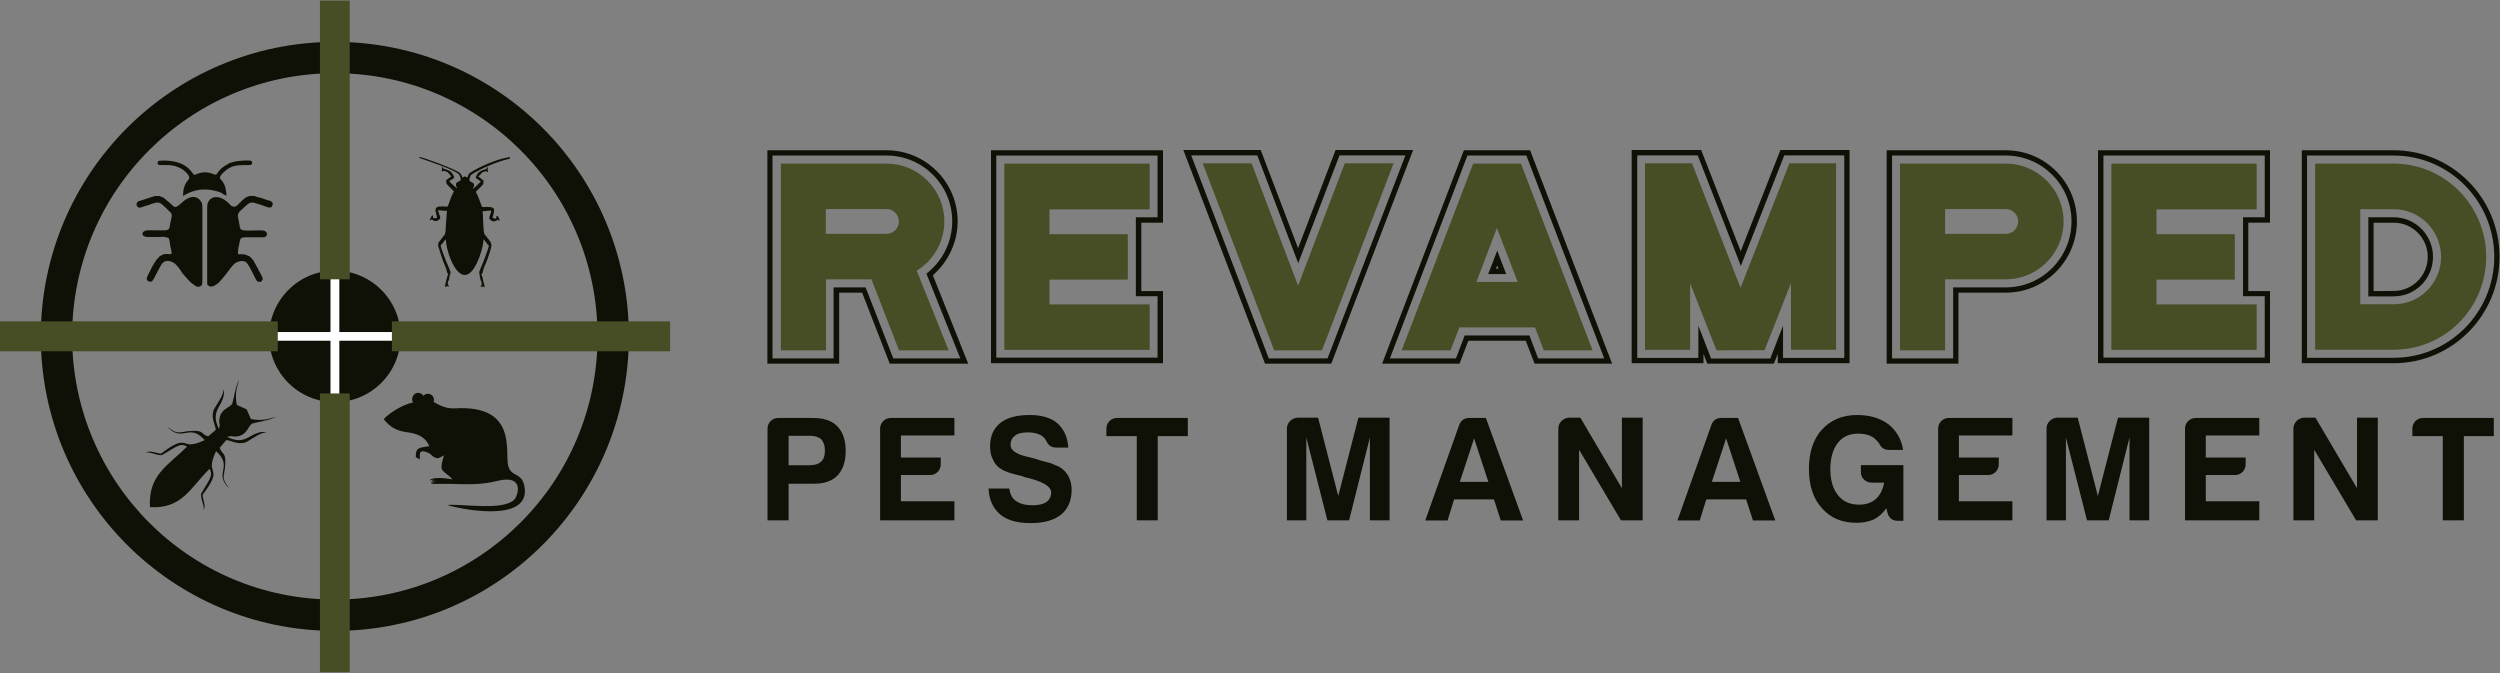 <?xml version="1.0" encoding="UTF-8"?> <svg xmlns="http://www.w3.org/2000/svg" xmlns:xlink="http://www.w3.org/1999/xlink" version="1.1" id="Layer_1" x="0px" y="0px" viewBox="0 0 1612 434" style="enable-background:new 0 0 1612 434;" xml:space="preserve"><rect x="0" y="0" width="1612" height="434" fill="#808080" stroke="none"/> <style type="text/css"> .st0{fill:#0F1106;} .st1{fill:#474D25;} .st2{fill-rule:evenodd;clip-rule:evenodd;fill:#0F1106;} .st3{fill-rule:evenodd;clip-rule:evenodd;fill:#FFFFFF;} .st4{fill-rule:evenodd;clip-rule:evenodd;fill:#474D25;} </style> <g> <g> <g> <path class="st0" d="M508.5,311.9v23.6h-13.6v-59.1c0-1.9,0.7-3.6,2-4.9s3-2,4.9-2h22.4c7,0,12.3,1.8,15.7,5.4 c3.6,3.6,5.4,8.9,5.4,15.9c0,6.7-1.7,11.9-5.2,15.7c-3.5,3.6-8.4,5.4-15,5.4H508.5L508.5,311.9z M508.5,300h13.2 c3.6,0,6.1-0.8,7.7-2.3c1.7-1.4,2.5-3.8,2.5-7.3c0-2.9-0.8-5.3-2.3-7.1c-1.8-1.5-4.2-2.3-7.1-2.3h-14L508.5,300L508.5,300z"></path> <path class="st0" d="M567.5,335.5v-59.1c0-1.9,0.7-3.6,2-4.9s3-2,4.9-2h41v11.3h-34.5V295h25.7v4.4c0,1.9-0.7,3.6-2,4.9 s-3,2-4.9,2h-18.8v16.9h34.5v12.3L567.5,335.5L567.5,335.5z"></path> <path class="st0" d="M637.4,315h13.4c0.5,3.8,2,6.5,4.4,8.1c2.6,1.8,6.1,2.7,10.5,2.7c4,0,7-0.7,9-2.1s3.1-3.5,3.1-6.1 c0-4.1-5.8-7.4-17.3-10l-0.4-0.2l-1.4-0.5c-6.5-1.4-10.9-2.9-13-4.4c-2.6-1.4-4.3-3.5-5.4-6.1c-1.3-2.3-1.9-5.2-1.9-8.8 c0-6.3,2.2-11.2,6.5-14.8c4.3-3.5,10.7-5.2,19-5.2c7.8,0,13.8,1.8,18,5.4c4.3,4,6.6,9.2,6.9,15.6h-7.7c-2.9,0-5.1-1.3-6.3-4 c-0.6-1.3-1.5-2.4-2.7-3.3c-2.3-1.7-5.4-2.5-9.4-2.5c-3.8,0-6.6,0.7-8.2,2.1c-1.9,1.4-2.9,3.4-2.9,6c0,3.5,3.7,6,11.1,7.7 c2.2,0.6,3.8,1,4.8,1.2c2.3,0.8,4.3,1.4,6,1.8s3.1,0.8,4.1,1.1c1.8,0.8,3.6,1.5,5.4,2.3c2.6,1.5,4.5,3.5,5.9,6 c1.4,2.7,2.1,5.6,2.1,8.8c0,6.9-2.3,12.3-6.9,16.1c-4.6,3.6-11.1,5.4-19.6,5.4c-8.7,0-15.2-1.9-19.6-5.6 C640.3,327.8,637.8,322.3,637.4,315z"></path> <path class="st0" d="M733,335.5v-54.3h-19.6v-4.8c0-1.9,0.7-3.6,2-4.9s3-2,4.9-2h45.6v11.7h-19.4v54.3L733,335.5L733,335.5z"></path> <path class="st0" d="M829.8,335.5v-59.1c0-1.9,0.7-3.6,2-4.9s3-2.1,4.9-2.2h13.2l13,50.5l13-50.5H896v66.2h-12.7v-53.4 l-13.4,53.4h-14l-13.6-53.4v53.4H829.8z"></path> <path class="st0" d="M947.4,269.5h10.7l24,66.1h-14.4l-4.4-13.6h-25.7l-4.2,13.6H919l21.9-61.6C942,271,944.2,269.5,947.4,269.5z M950.5,282.7l-9.2,28h18.4L950.5,282.7z"></path> <path class="st0" d="M1004.8,335.5v-59.1c0-1.9,0.7-3.6,2-4.9s3-2.1,4.9-2.2h7.3l26.8,45.5v-45.5h13.4v66.2h-14l-27-45.5v45.5 H1004.8z"></path> <path class="st0" d="M1110,269.5h10.7l24,66.1h-14.4l-4.4-13.6h-25.7l-4.2,13.6h-14.4l21.9-61.6 C1104.6,271,1106.8,269.5,1110,269.5z M1113,282.7l-9.2,28h18.4L1113,282.7z"></path> <path class="st0" d="M1216.3,327.7c-2.3,3.3-5.1,5.8-8.2,7.3c-3.3,1.4-7,2.1-10.9,2.1c-9.5,0-16.9-3.1-22.4-9.4 c-5.6-6.1-8.4-14.6-8.4-25.3c0-10.6,2.7-19,8.2-25.2c5.8-6.4,13.4-9.6,22.8-9.6c8.2,0,15,2,20.3,6c5.2,4.2,8.4,9.7,9.4,16.5h-9.2 c-2.7,0-4.7-1.2-5.9-3.6c-0.9-1.5-2.2-2.9-3.8-4.2c-2.6-1.8-5.9-2.7-10.2-2.7c-5.5,0-9.8,2-13,6c-3.2,4.2-4.8,9.9-4.8,16.9 c0,7.2,1.7,12.8,5,16.9c3.2,4,7.7,6,13.6,6c4.3,0,7.9-1.2,10.7-3.6c2.8-2.6,4.6-6.1,5.4-10.6h-8.1c-1.9,0-3.5-0.7-4.9-2 s-2-3-2-4.9v-4.4h27.4v35.9h-3.6c-3.6,0-5.8-1.8-6.7-5.4L1216.3,327.7z"></path> <path class="st0" d="M1249.7,335.5v-59.1c0-1.9,0.7-3.6,2-4.9s3-2,4.9-2h41v11.3h-34.5V295h25.7v4.4c0,1.9-0.7,3.6-2,4.9 s-3,2-4.9,2h-18.8v16.9h34.5v12.3L1249.7,335.5L1249.7,335.5z"></path> <path class="st0" d="M1319.6,335.5v-59.1c0-1.9,0.7-3.6,2-4.9s3-2.1,4.9-2.2h13.2l13,50.5l13-50.5h20.1v66.2h-12.7v-53.4 l-13.4,53.4h-14l-13.6-53.4v53.4H1319.6z"></path> <path class="st0" d="M1408.9,335.5v-59.1c0-1.9,0.7-3.6,2-4.9s3-2,4.9-2h41v11.3h-34.5V295h25.7v4.4c0,1.9-0.7,3.6-2,4.9 s-3,2-4.9,2h-18.8v16.9h34.5v12.3L1408.9,335.5L1408.9,335.5z"></path> <path class="st0" d="M1478.8,335.5v-59.1c0-1.9,0.7-3.6,2-4.9s3-2.1,4.9-2.2h7.3l26.8,45.5v-45.5h13.4v66.2h-14l-27-45.5v45.5 H1478.8z"></path> <path class="st0" d="M1575.1,335.5v-54.3h-19.6v-4.8c0-1.9,0.7-3.6,2-4.9s3-2,4.9-2h45.6v11.7h-19.3v54.3L1575.1,335.5 L1575.1,335.5z"></path> </g> <g> <g> <g> <path class="st0" d="M571.7,100.3c23.3,0,42.3,19,42.3,42.4c0,12.3-5.4,24.1-14.8,32.2l-1.8,1.6l0.9,2.3l20.9,52.3H576 l-17-43.6l-0.9-2.2h-2.4h-14.8h-3.4v3.4v42.4h-39.4V100.3H571.7 M571.7,96.9h-76.9v137.6h46.3v-45.8h14.8l17.8,45.8h50.6 l-22.8-57c10-8.7,16-21.5,16-34.8C617.5,117.5,596.9,96.9,571.7,96.9L571.7,96.9z"></path> </g> <g> <path class="st0" d="M746.4,100.3v39.8h-10.6h-3.4v3.4v44.1v3.4h3.4h10.6v39.6h-104V100.3H746.4 M749.9,96.9H639v137.3h110.9 v-46.5h-14v-44.1h14V96.9L749.9,96.9z"></path> </g> <g> <path class="st0" d="M906.2,100.2L856,231.1h-37.9l-50-130.9h42.6l23.2,61.1l3.2,8.4l3.2-8.4l23.4-61.1L906.2,100.2 M911.2,96.7h-50L837,160l-24.1-63.3H763l52.7,137.8h42.7L911.2,96.7L911.2,96.7z"></path> </g> <g> <path class="st0" d="M984.2,100.3l50.2,130.8h-42.6l-4.8-12.6l-0.8-2.2h-2.4h-37h-2.4l-0.8,2.2l-4.8,12.6h-42.6l50-130.8H984.2 M959.6,176.7h5h1.6h5l-1.8-4.7l-0.8-2l-3.2-8.4l-3.2,8.4l-0.8,2L959.6,176.7 M986.6,96.9h-42.7l-52.7,137.6h49.9l5.7-14.8h37 l5.7,14.8h50L986.6,96.9L986.6,96.9z M964.6,173.2l0.8-2l0.8,2H964.6L964.6,173.2z"></path> </g> <g> <path class="st0" d="M1189.2,100.2v130.6h-39.5v-2.6V210l-6.6,17l-1.6,4.2h-38.2l-1.6-4.2l-6.6-17v18.2v2.6h-39.4V100.2h39 l24.6,63.1l3.2,8.2l3.2-8.2l24.8-63.1L1189.2,100.2 M1192.6,96.7H1148l-25.6,65.3l-25.5-65.3h-44.8v137.5h46.3v-6l2.5,6.3h42.9 l2.5-6.3v6h46.3L1192.6,96.7L1192.6,96.7z"></path> </g> <g> <path class="st0" d="M1293.4,100.3c23.3,0,42.3,19,42.3,42.4c0,23.5-19,42.6-42.3,42.6h-30.6h-3.4v3.4v42.4H1220V100.3H1293.4 M1293.4,96.9h-76.9v137.6h46.3v-45.8h30.6c25.2,0,45.8-20.6,45.8-46C1339.2,117.5,1318.7,96.9,1293.4,96.9L1293.4,96.9z"></path> </g> <g> <path class="st0" d="M1460.3,100.3v39.8h-10.6h-3.4v3.4v44.1v3.4h3.4h10.6v39.6h-104V100.3H1460.3 M1463.7,96.9h-110.9v137.3 h110.9v-46.5h-14v-44.1h14V96.9L1463.7,96.9z"></path> </g> <g> <path class="st0" d="M1543.5,100.3c35.7,0,64.8,29.3,64.8,65.3c0,35.9-29.1,65.1-64.8,65.1h-55.9V100.3H1543.5 M1527.1,191.1 h3.4h13c14,0,25.3-11.4,25.3-25.5s-11.4-25.5-25.3-25.5h-13h-3.4v3.4v44.1V191.1 M1543.5,96.9h-59.3v137.3h59.3 c37.6,0,68.2-30.8,68.2-68.6C1611.7,127.7,1581.1,96.9,1543.5,96.9L1543.5,96.9z M1530.5,187.7v-44.1h13 c12.1,0,21.9,9.9,21.9,22s-9.8,22-21.9,22L1530.5,187.7L1530.5,187.7z"></path> </g> </g> <g> <path class="st1" d="M591.1,174.6l20.6,51.3h-32l-17.8-45.8h-29.3v45.8h-29.1V105.5h68.2c20.4,0,37.2,16.7,37.2,37.2 C608.9,156.2,601.7,168,591.1,174.6z M579.6,142.7c0-4.3-3.6-7.9-7.9-7.9h-39.2v16h39.2C576,150.8,579.6,147.2,579.6,142.7z"></path> <path class="st1" d="M647.6,105.5h93.7V135h-64.6v16h50.5v29.3h-50.5v16h64.6v29.3h-93.7V105.5L647.6,105.5z"></path> <path class="st1" d="M821.6,225.9l-46.1-120.6H807l30,78.9l30.1-78.9h31.5l-46.2,120.6H821.6z"></path> <path class="st1" d="M989.8,211.1H941l-5.7,14.8h-31.5l46.1-120.4h30.8l46.2,120.4h-31.5L989.8,211.1z M978.6,181.8L965.2,147 L952,181.8H978.6z"></path> <path class="st1" d="M1106.8,225.9l-17-43.2v42.9h-29.1V105.3h30.3l31.3,80.3l31.5-80.3h30.1v120.2h-29.1v-42.9l-17,43.2 L1106.8,225.9L1106.8,225.9z"></path> <path class="st1" d="M1330.6,142.7c0,20.7-16.8,37.4-37.2,37.4h-39.2v45.8h-29.1V105.5h68.3 C1313.8,105.5,1330.6,122.2,1330.6,142.7z M1301.3,142.7c0-4.3-3.6-7.9-7.9-7.9h-39.2v16h39.2 C1297.7,150.8,1301.3,147.2,1301.3,142.7z"></path> <path class="st1" d="M1361.4,105.5h93.7V135h-64.6v16h50.5v29.3h-50.5v16h64.6v29.3h-93.7V105.5z"></path> <path class="st1" d="M1603.1,165.6c0,33.1-26.7,59.9-59.6,59.9h-50.7v-120h50.7C1576.4,105.5,1603.1,132.6,1603.1,165.6z M1574,165.6c0-16.9-13.7-30.7-30.5-30.7h-21.6v61.3h21.6C1560.3,196.3,1574,182.5,1574,165.6z"></path> </g> </g> </g> <g> <path class="st0" d="M215.9,27c52.4,0,99.8,21.3,134.1,55.6c34.3,34.4,55.5,81.8,55.5,134.3c0,52.4-21.2,99.9-55.5,134.3 s-81.7,55.6-134.1,55.6s-99.8-21.3-134.1-55.6c-34.3-34.4-55.5-81.8-55.5-134.3c0-52.4,21.2-99.9,55.5-134.3 C116.1,48.3,163.5,27,215.9,27L215.9,27z M335.7,96.9c-30.7-30.7-73-49.7-119.8-49.7s-89.1,19-119.8,49.7s-49.6,73.1-49.6,120 c0,46.8,19,89.3,49.6,120s73,49.7,119.8,49.7s89.1-19,119.8-49.7s49.6-73.1,49.6-120C385.3,170.1,366.4,127.6,335.7,96.9 L335.7,96.9z"></path> <path class="st2" d="M215.9,174.5c23.4,0,42.4,19,42.4,42.4s-19,42.4-42.4,42.4s-42.4-19-42.4-42.4 C173.6,193.5,192.5,174.5,215.9,174.5L215.9,174.5z"></path> <polygon class="st3" points="213.1,165 218.8,165 218.8,214.1 267.8,214.1 267.8,219.7 218.8,219.7 218.8,268.8 213.1,268.8 213.1,219.7 164.1,219.7 164.1,214.1 213.1,214.1 "></polygon> <path class="st4" d="M-0.3,226.5v-19.3h179.4v19.3H-0.3L-0.3,226.5z M206.3,0.4h19.2v179.7h-19.2V0.4L206.3,0.4z M206.3,253.7 h19.2v179.7h-19.2V253.7L206.3,253.7z M252.7,226.5v-19.3h179.4v19.3H252.7L252.7,226.5z"></path> <path class="st2" d="M266.4,259.5c-6,1.1-15.1,6.4-19,10.8c3.6,4.4,7.4,7.4,15,8.4c7.4,0.9,12.1,3.4,14.4,9 c-5.9,1.1-8.9,0.3-8.7,7.1l2.5,1.4c0.7-1.1-2-7.7,5.5-4.2c2.5,1.1,2,2,4.4,3c2,0.8,1.9,0.6,4.3-0.6l1.5-0.8 c-2.9,9.6-2,9.1,3.2,13.3c0.2,0.1,0.4,0.3,0.6,0.5l1.1,1.1c0.1,0.1,0.4,0.4,0.6,0.6c-3-0.5-12.8-2.1-15,0.8 c0.5-0.1,2.2-0.7,3.1-0.6c-0.8-0.1-1.8,1.4-2.1,2c0.6-0.3,2.4-1.6,4.1-1.4c-1.1-0.3-2.8,1.3-4.1,2.1h12.9 c10.2,0.3,19.5,0.7,29.5-1.8c18.6-4.8,13.7,9.8,11.3,12.1c-7.5,7.1-33.1,2.5-43,3.3c2.7,1.3,54.8,13.7,49.6-12.3 c-1.8-9.1-8.7-5.3-10.5-13.4c-2-8.8,5.9-39-34.2-36.6c-5.4,0.3-9.2-1.5-13.8-4.1c0.2-0.4,0.2-0.9,0.2-1.4c0-2.2-1.7-3.9-3.9-3.9 c-1.2,0-2.2,0.5-2.9,1.3c-0.7-1.1-1.9-1.9-3.3-1.9c-2.1,0-3.9,1.7-3.9,3.9C265.6,258,265.9,258.8,266.4,259.5L266.4,259.5 L266.4,259.5z M96.7,327c20.7,1.2,25.8-12.2,38.4-24.7c2.8,4.5-0.7,7.6-5.2,15.7c-1.4,2.5,2.8,9.3,1.1,11.3 c2.5-2.8-1.1-9.3-0.2-10.5c11.5-15,4.8-14.1,5.9-19.7c0.1-2.8,1.7-6.1,2.6-8.2c11.6,10.4-2.2,14.1,8.8,24.3 c-5.4-6.6-3.8-7.8-3.1-12.9c1.3-11.7-1.7-8.3-3.3-13.6l4-4.7c1.1-1.3,8.4,4.2,14.3,0.4c5.3-3.3,7.8-5.1,12.1-5.8 c-11-1.4-12.5,9.7-25.7,3.1c4-1.1,2.5,0.1,6.4-0.3c6.4-0.8,7-6.2,9.6-8.2c1.6-0.7,11-2,15.4-4.3v-0.1c-7,2.2-10.5,2.4-16,1.4 l-2.8-6.3l-6.3-2.8c-1-5.5-0.8-9,1.4-16H154c-2.3,4.4-3.6,13.7-4.3,15.4c-2,2.6-7.4,3.2-8.2,9.7c-0.5,3.9,0.8,2.4-0.3,6.4 c-6.6-13.2,4.5-14.7,3.1-25.7c-0.7,4.3-2.5,6.8-5.8,12.1c-3.8,6,1.7,13.3,0.4,14.4l-4.7,4c-5.3-1.6-1.9-4.6-13.6-3.3 c-5.1,0.6-6.3,2.3-12.9-3.1c10.2,11,13.9-2.8,24.3,8.8c-2.2,0.9-5.4,2.5-8.2,2.6c-5.6,1.1-4.7-5.6-19.7,5.9 c-1.2,0.9-7.7-2.7-10.5-0.2c2-1.7,8.8,2.5,11.3,1.1c8.2-4.6,11.3-8.1,15.7-5.2C108.1,300.4,95.5,306.3,96.7,327L96.7,327z"></path> <path class="st2" d="M99.8,126.4l-3.8,1.2c-0.5,0.2-6.2,2.1-6.7,2.1c-0.5,0.6-0.8,0.5-1.2,1.4c-0.3,2,1,3.3,3.1,2.6 c1.2-0.4,3.6-1.4,4.6-1.4l0.5-0.3c0.2-0.1,0.3-0.1,0.5-0.2c0.3-0.1,0.6-0.2,0.9-0.3c0.7-0.2,1.4-0.5,2.1-0.6 c1.2-0.5,2.1-0.3,3.3,0c1.5,0.7,2.3,1.9,3.4,2.7c0.7,0.6,0.8,0.8,1.5,1.5c2.2,2.2,3.3,2.4,2.5,5.5c-0.6,2.3-0.6,3.5-0.9,4.5 l-0.2,0.4c0.3,1.5-0.8,2.9-2.1,2.8c-0.4,0.3-0.2,0.2-0.8,0.2h-6.7c-1.8,0-3.4-0.1-4.8,0c-4.1,0.3-4.4,4.4,0.4,4.3h4h3.4 c1.2,0,3.6-0.4,4.4,0.3c1.2,0,1.9,0.4,1.9,1.5c0.3,0.3,0.1,0,0.2,0.5l0.6,4.1c0.2,1.1,1,3.5,0.7,4.3c-0.5,0.9-1.7,0-4.4,0.3 c-0.6,0.1-1.1,0.3-1.7,0.6s-1.1,0.7-1.6,0.8l-0.2,0.4c-1.1,1.3-1.2,0.9-2.7,3.2c-0.4,0.6-0.7,1.2-1.1,1.9l-1,1.6 c-0.7,2.2-3.3,5.6-3.3,7.7c0.4,0.9,0.5,1.1,1.4,1.4c0.5,0.5,1.6,0.2,2.1-0.1c1.1-0.9,5.1-10,6.8-11.8c2.1-2.2,6-1.1,7.9,0.5 c1.4,1.1,4.3,5,4.7,6.1l0.3,0.3c0.9,0.9,2.2,2.7,3.9,4.4c0.7,0.7,1.5,1.6,2.3,2.1l2.6,1.8c2.2,0.5,2.4,0.1,3.5-0.9l0.2-0.2 l0.1-0.5l0.1-3.6V176v-3.4v-3.5v-3.4v-3.5v-3.4v-3.5v-3.4v-3.5V145v-3.5v-3.4v-3.5c0-1.5,0-2.2-0.3-3.6c-0.4-0.6-0.6-1.2-1.1-1.8 c-0.4-0.5-0.9-1-1.6-1.4l-0.7-0.4c-1.4-0.3-1.8-0.6-3.5-0.3c-3.8,1.1-5.5,3.2-7.8,5.1c-3.4,2.7-3.1,0.8-7.6-2.7 c-3.2-2.5-1.4-1.6-5.1-3.1H99.8L99.8,126.4z M270.6,101.9c5.1,1.9,21.7,7.1,25.3,10.5c0.5,0.5,1.2,2.6,1.2,3.6 c-0.3,0.8-2.1,1.2-2.7,1.9l-0.3,0.3l-0.1,0.1c0,2.4,0.4,1.7,0.7,3.3c-0.8-0.8-1.7-1.6-2.6-2.4c-0.6-0.5-2.2-1.8-2.4-2.5 c0.5-0.2,2.9-1.7,3.1-2.1c0.3-0.6-1.1-2.8-1.5-3.2c-1.6-1.9-3-1.7-5.1-2.6c-1-0.5-0.3-0.7-1.1-1.3l-0.2,0.1c0,0.7,0.2,0.8,0.1,1.6 c-0.1,0.7-0.3,0.8-0.2,1.4c1.3-0.1,0.1-0.7,2-0.3c0.4,0.1,1.6,0.6,1.8,0.7l2.4,2.7l-3.3,2.5c-0.1,2.9,1,2.9,2.1,4.3l0.3,0.3 l2.6,2.6c-2.2,3.8-3,7.7-4.1,9.8c-1,0-2,0-3-0.1s-2.1,0.2-2.9,0.1l-0.5,0.3c-0.1,0.1-0.3,0.1-0.5,0.2c-1.9,0.9,0,5.1,0.1,6.5 c-1.1,0.8-1.8,0.7-2.6,0.1v-1.4c-0.7,0.1-1.1,0.6-1.3,1.3c-0.8,2.1-0.8,0.5-0.8,1.8c0.8,0,0.8-0.5,1.5-0.4 c0.4,0.1,0.8,0.6,1.4,0.8c1.5,0.6,4-0.9,3.9-2.1c-0.1-0.9-1.4-3.7-1.4-4.8c1.4,0.2,4.4,0.5,5.7,0.4c-0.2,4.4-0.8,8.7-0.9,13.2 c0,0.2,0,0.4-0.1,0.6c-0.1,0.3,0,0.2-0.1,0.4c0.1,0.9-0.8,1.7-1.2,2.2l-2.9,3.8c-0.8,1.2-0.2,1.5-0.5,2.8c0.4,0.4,1.4,4.2,1.6,4.8 c1,3.3,1.9,5.6,3.3,8.8c0.3,0.7,0.6,1.6,0.7,2.4c0.3,1.5,0.5,1.1,1,2l-0.4,0.4c0,0.8-0.5,1.4-0.7,2.4s-0.5,1.8-0.6,2.5 c-0.2,0.7-0.5,2-0.4,2.8h0.4c0.8-0.8,1.1-0.4,2.2-0.3c-0.2-0.8-1.2-0.9-0.8-2.7c0.3-1.3,0.9-1.1,0.9-2.9c0-0.3,0.1-0.6,0.2-1 l0.1-0.5c0.2-0.5,0-0.1,0.3-0.4c-0.3-2.4,1.2,0.4-1-4.9c-0.6-1.5-1.3-3-1.9-4.5s-3.2-8.3-3.3-9.5c0.7-0.8,1.1-1.1,1.7-2 c0.4-0.6,1.1-1.7,1.7-1.9c0.2,6.1,3.9,18.2,9.3,21.9c2,1.4,4,1.3,6-0.2c4.9-3.5,8.8-16.4,9-21.7c0.8,0.4,1.9,2.3,2.5,3.1 c0.3,0.3,0.6,0.5,0.9,0.9c0,1.3-2.7,8-3.2,9.5l-0.9,2.2c-0.6,1.7-1.4,3.2-2,4.9c-0.2,0.8,0,1.1,0.1,2c0.2,1.2,0.4,3.1,0.9,4 c0.3,0.6,0.6,1.2,0.5,2.1c-0.1,1.5-0.6,0.7-0.8,1.8c1.1-0.1,1.4-0.4,2.2,0.3h0.4c0.1-1.4-0.6-3.1-0.9-4.3 c-0.2-0.8-0.1-1.4-0.4-2.2c-0.2-0.6-0.6-1.2-0.7-1.9c1.1-0.9,0.8-1.3,1.2-2.8c0.3-1.2,1.8-4.4,2.4-6c0.4-1.1,0.7-2.1,1.1-3.2 c0.6-1.4,1.2-3.8,1.6-5.4c0.7-2.8-0.9-4.1-3.1-6.9c-0.4-0.5-1.2-1.3-1.4-2.1c-0.7-3.1-0.6-10.3-1-14.3l1.8,0.1 c0.2-0.1-0.1,0,0.3-0.2c0.1,0,0.2,0,0.3,0l3.2-0.3c0,0.7-0.7,2.5-0.9,3.2c-0.6,1.8-0.8,1.7,0.4,2.9c2.2,2.1,4.1,0,4.6,0 c0.7-0.1,0.5,0.4,1.4,0.4c-0.1-0.9-0.2-0.3-0.5-1.1c-0.3-0.4-0.2-0.3-0.2-0.9c-0.7-0.5-0.5-0.9-1.5-1.1c-0.1,1,0.3,2.3-1.2,1.8 l-1.3-0.5c0.2-1.4,2-5.5,0.2-6.4c-1.7-0.9-4.8-0.5-6.9-0.5c-1.6-3.5-1.8-5.6-4.1-9.8l4.2-4.3c0.9-1,0.4-0.7,0.7-1.6 c0.3-1.5,0.1-1.4-0.8-2.1c-0.6-0.4-1.1-0.9-1.6-1.3l-0.8-0.5c0.3-0.6,0.6-0.7,1.1-1.2c1.2-1.2,1.1-2,4.2-2.3l0.3,0.5 c0.6-0.1,0.2,0.2,0.6-0.2c-0.1-0.4-0.2-0.8-0.2-1.2c-0.1-0.7-0.1-0.7,0.2-1.1l-0.2-0.6c-0.8,0.3-0.2,0.5-0.8,1 c-0.4,0.3-1.8,0.6-2.5,0.9c-1.7,0.7-2.8,1.3-3.7,3c-0.2,0.4-0.3,0.8-0.5,0.9c-0.4,1.3,0,1.3,1,2c0.6,0.4,1.3,0.9,2,1.3 c-0.3,0.8-4.2,4.2-5.1,5c0.2-1.3,1.1-1.4,0.7-3.3c-0.8-0.7,0-0.5-1.5-1.1c-0.6-0.3-1-0.7-1.5-1.2c0-0.7,0.4-1.8,0.6-2.5 c0.3-1,0.6-1.1,1.4-1.6c6.3-3.9,16.5-8.2,24.1-9.9c0.4-0.1,0.1-1-0.3-1c-1.2,0.2-2.5,0.5-3.4,0.7c-6.5,1.5-16.6,5.9-21.9,9.4 c-1.3,0.9-1.1,2.2-1.9,3.1c-1.8-1.1-1.2-1-2.9,0c-0.5-0.7-0.8-2.2-1.7-2.9c-2.9-2.6-22.2-9.6-26-10.4 C270.4,100.9,270.2,101.7,270.6,101.9L270.6,101.9z M155.1,103.7c-1.4,0.1-2.5,0.2-3.8,0.5c-1,0.2-2.7,0.9-3.5,1 c-0.3,0.4-3.6,1.9-5.6,3.9c-3.6,3.8-1.8,4.1-5,3c-3.3-1.3-6.8-1.3-10,0c-0.7,0.3-1.6,0.9-2.3,0.4c-0.3-0.2-1.2-1.5-1.4-1.8 c-2-2-0.9-1.4-3.7-3.5c-4.2-3.2-12.3-4.1-17.3-3.5c-0.5,0.3-1,0.6-0.9,1.5c0.1,0.8,0.5,1.1,1.3,1.2l6.9,0.1l3.4,0.6 c0.7,0.5,2.6,0.7,5.1,2.6c1.1,0.8,3.2,2.7,3.7,4.4c0.7,2.5-3.8,2.2-4,12.2c0.7-0.2,2.5-1.4,4.1-2.1c3-1.2,5-1.7,8.2-2h3.5 c2.3,0.2,8.9,1.4,10.1,3c0.8,0.3,1.4,0.7,2.1,1.1l-0.1-2.3l-0.6-3.3c-0.2-0.5-0.4-1.1-0.7-1.7s-0.6-1-0.8-1.6l-1.8-2.2 c-1.1-1.9,3.8-5.6,5.2-6.5c4.6-2.8,8.4-2.1,14.2-2.3c0.7-0.2,1.1-0.5,1.2-1.3c0.1-0.9-0.4-1.2-0.9-1.5l-0.5-0.1h-3.4L155.1,103.7 L155.1,103.7z M154.6,130.8c-0.1,0.3,0,0.2-0.3,0.2c-0.3,0.5-0.3,0.4-0.7,0.8c-0.3,0.3-0.3,0.3-0.6,0.6c-0.5,0.4-1,0.7-1.8,0.9 c-1.7,0-3-1.2-3.5-2.1l-0.2-0.1c-0.3-0.2-0.4-0.4-0.7-0.7l-2.3-1.7c-1.2-0.8-2.1-1-3.5-1.5c-1.6-0.2-2.2-0.2-3.7,0.2 c-1,0.6-1.4,0.7-2.1,1.4c-0.6,0.7-0.8,1.4-1.3,2.1c-0.2,1.4-0.3,2.1-0.3,3.6v3.5v3.4v3.5v3.4v3.5v3.4v3.5v3.4v3.5v3.4v3.5v3.4v3.5 v3.4l0.1,0.8c0.6,0.3,0.7,0.7,1.4,1c0.8,0.3,1.5,0.1,2.3,0c3.8-1.8,4.9-3.7,7.8-7.2c2.4-2.8,4.7-6.9,7.1-8.1 c1.7-0.9,4.2-1.5,6.1-0.4c1.8,1,4.6,7.4,5.7,9.5c1.1,2,1.4,3.9,4.3,3.2c0.4-0.6,0.6-0.6,1-1.4c0-2.2-2.7-5.6-3.5-7.8 c-0.3-0.2-1.6-2.9-2-3.5c-0.3-0.7-0.6-1.1-1.1-1.7c-0.6-0.8-0.9-0.9-1.5-1.5c-0.4-0.2-0.3-0.3-0.5-0.5c-0.6-0.1-1.9-0.9-3.1-1.1 c-2.2-0.4-2.7,0-3.4-0.1c-0.1,0-0.1,0-0.2,0l-0.3-0.1c0,0-0.1,0-0.1-0.1c-1-0.2,0.7-7.1,1-8.6c0.2-1.3,1.2-2.4,2.7-2l0.3-0.1 c0.9-0.2,2.5-0.1,3.4-0.1h3.5h5.7c2.5-0.5,2.8-3.9-0.9-4.4c-1.7-0.2-3.8,0-5.1,0c-0.8,0-6.9,0.3-7.6-0.2c-1.8,0-2.1-1.8-2.3-3.5 c-0.2-1.2-0.4-2.4-0.7-3.6c-0.2-0.8-0.4-1.9-0.3-2.8l0.3-0.8l0.3-0.6c0.7-1.3,2.3-2.1,3.3-3.3c0.7-0.7,2.5-2.3,3.6-2.9 c1.1-0.3,2.2-0.5,3.3,0l3.8,1.1c1.5,0.6,3.1,1.1,4.6,1.6c2.5,0.8,3-0.4,3.3-2.4c-0.4-0.5-0.1-0.5-0.9-1.2l-0.4-0.4 c-0.5,0-5.9-1.8-6.7-2.1c-0.9-0.2-3-0.6-3.6-1.1c-1.1,0.1-1.9-0.2-3.3,0c-1.6,0.3-2.7,1-3.7,1.9c-0.6,0.5-1,0.8-1.6,1.3 C155.7,129.9,155,130.6,154.6,130.8L154.6,130.8z"></path> </g> </g> </svg> 